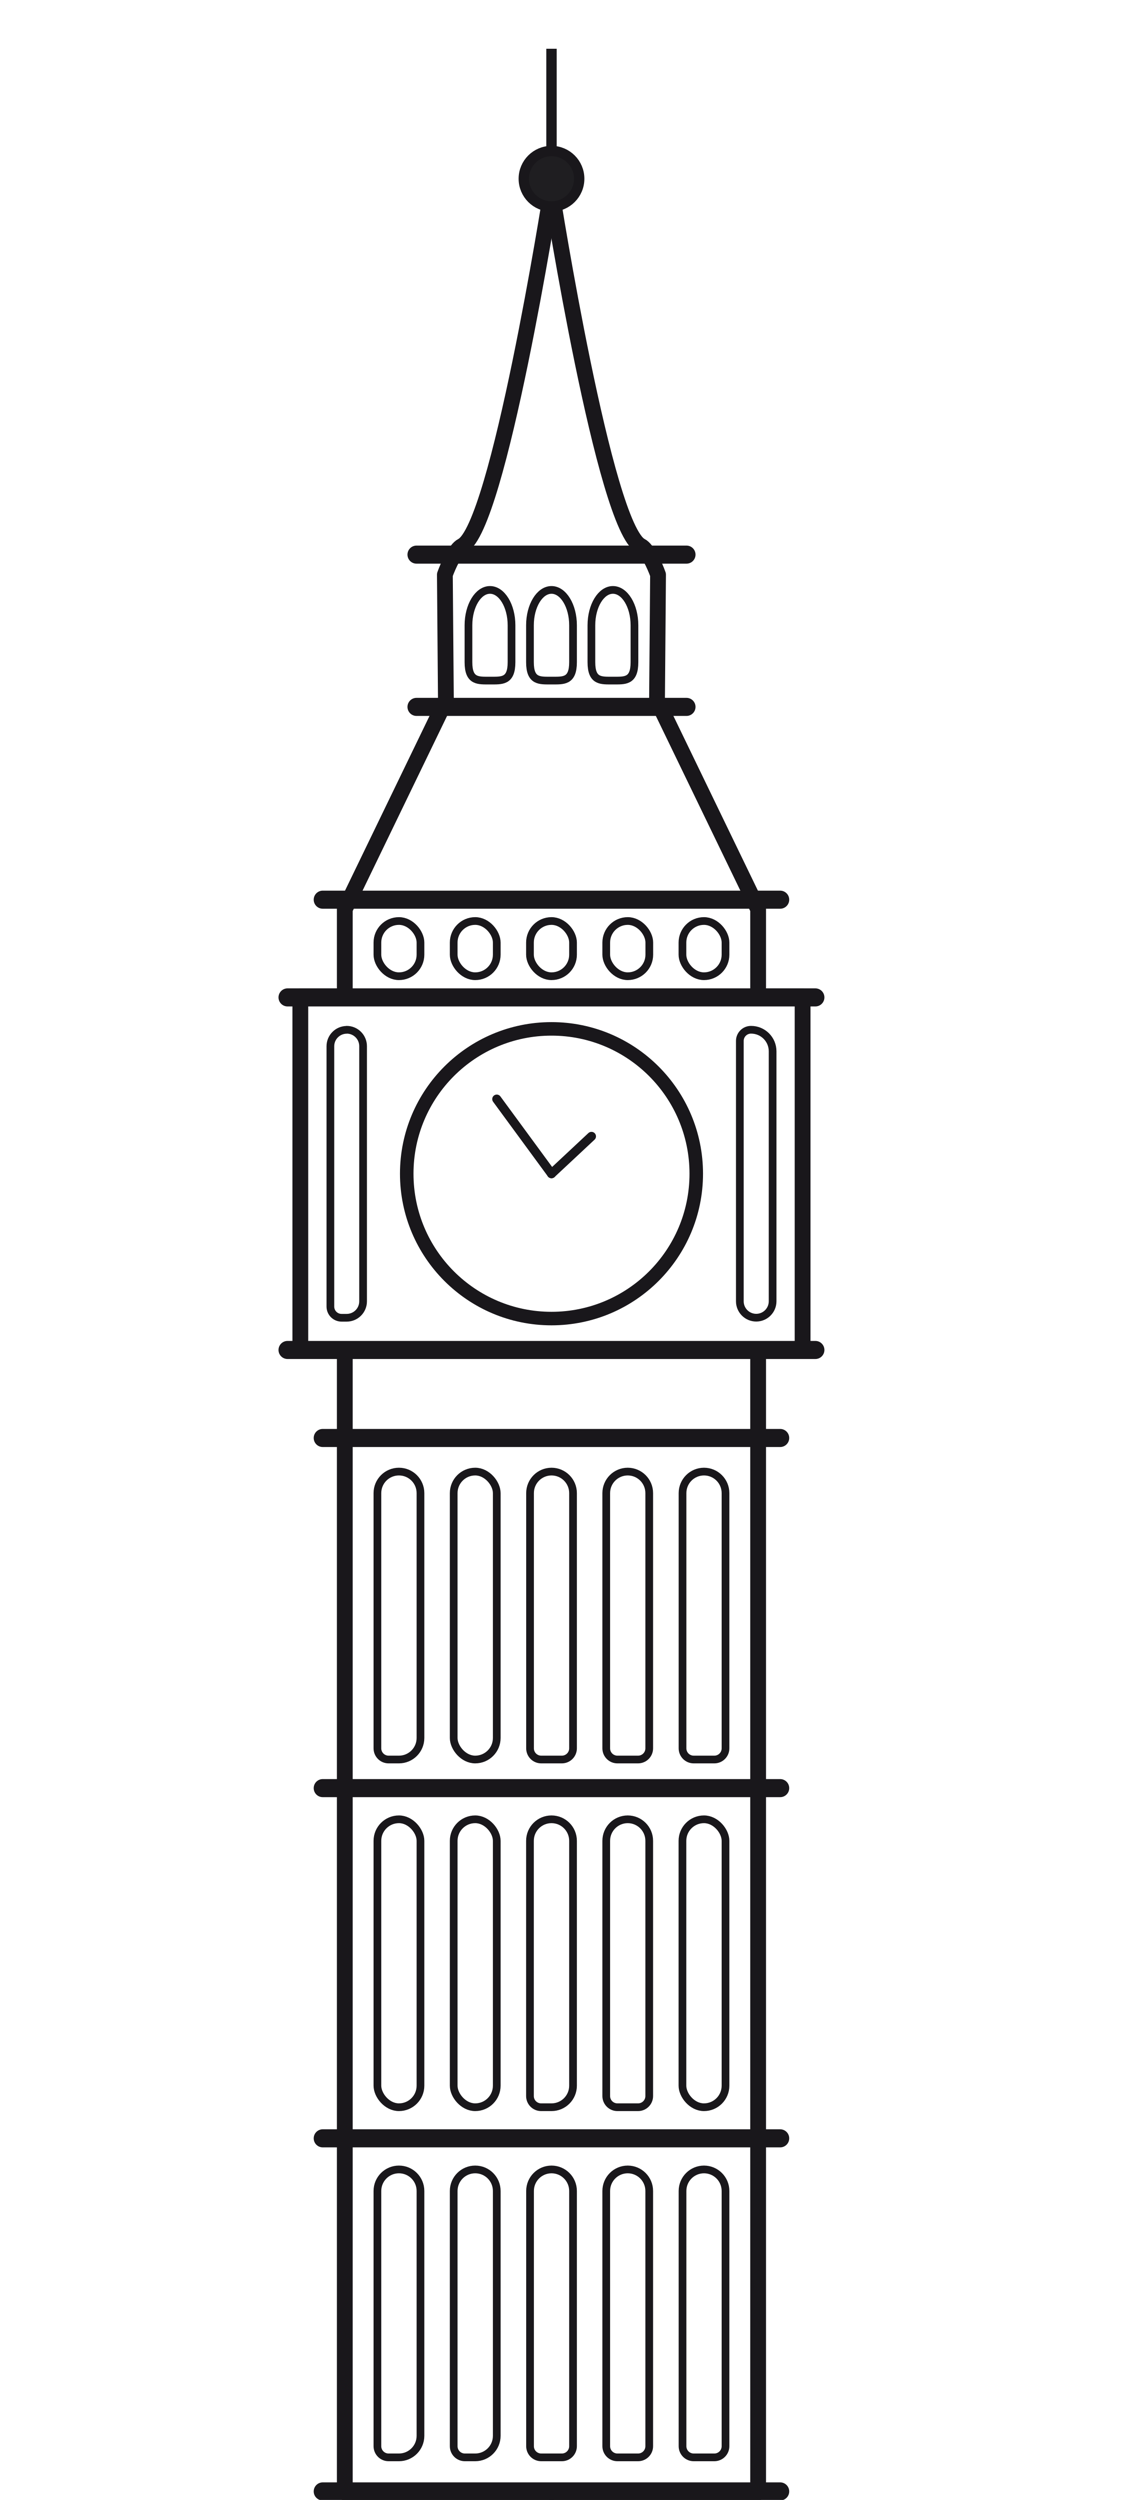 <?xml version="1.0" encoding="UTF-8"?>
<svg id="Capa_3" data-name="Capa 3" xmlns="http://www.w3.org/2000/svg" viewBox="0 0 155 340">
  <defs>
    <style>
      .cls-1 {
        stroke-width: 1.23px;
      }

      .cls-1, .cls-2, .cls-3, .cls-4, .cls-5, .cls-6, .cls-7 {
        stroke: #19171b;
      }

      .cls-1, .cls-2, .cls-4, .cls-5, .cls-6, .cls-7 {
        fill: none;
      }

      .cls-1, .cls-2, .cls-4, .cls-5, .cls-7 {
        stroke-linecap: round;
      }

      .cls-1, .cls-3, .cls-6 {
        stroke-miterlimit: 10;
      }

      .cls-2 {
        stroke-width: 1.05px;
      }

      .cls-2, .cls-4, .cls-5, .cls-7 {
        stroke-linejoin: round;
      }

      .cls-3 {
        fill: #1f1e21;
      }

      .cls-3, .cls-6 {
        stroke-width: 1.41px;
      }

      .cls-4 {
        stroke-width: 1.84px;
      }

      .cls-5 {
        stroke-width: 2.15px;
      }

      .cls-7 {
        stroke-width: 2.46px;
      }
    </style>
  </defs>
  <g>
    <path class="cls-5" d="M74.99,26.25s-7.16,45.5-12.11,48c-.88.44-1.89,2.65-2.34,3.91l.14,17.07-13.76,28.43v11.86h-6.05v48.02h6.05v155.43h28.07"/>
    <path class="cls-5" d="M75.1,26.25s7.16,45.5,12.11,48c.88.44,1.89,2.65,2.34,3.91l-.14,17.07,13.76,28.43v11.86h6.05v48.02h-6.05v155.43h-28.07"/>
  </g>
  <line class="cls-7" x1="43.92" y1="195.57" x2="106.17" y2="195.57"/>
  <line class="cls-7" x1="43.92" y1="243.19" x2="106.17" y2="243.19"/>
  <line class="cls-7" x1="43.92" y1="290.82" x2="106.17" y2="290.82"/>
  <line class="cls-7" x1="43.92" y1="338.84" x2="106.17" y2="338.84"/>
  <line class="cls-7" x1="39.13" y1="183.6" x2="110.96" y2="183.6"/>
  <line class="cls-7" x1="39.13" y1="135.65" x2="110.96" y2="135.65"/>
  <line class="cls-7" x1="43.92" y1="122.36" x2="106.17" y2="122.36"/>
  <line class="cls-7" x1="56.68" y1="96.14" x2="93.42" y2="96.14"/>
  <line class="cls-7" x1="56.68" y1="75.43" x2="93.42" y2="75.43"/>
  <g>
    <g>
      <line class="cls-1" x1="67.6" y1="149.48" x2="75.05" y2="159.63"/>
      <line class="cls-1" x1="80.49" y1="154.55" x2="75.05" y2="159.63"/>
    </g>
    <circle class="cls-4" cx="75.05" cy="159.63" r="19.7"/>
  </g>
  <g>
    <path class="cls-2" d="M75.05,200.14h0c1.62,0,2.93,1.31,2.93,2.93v34.71c0,.84-.68,1.52-1.52,1.52h-2.81c-.84,0-1.52-.68-1.52-1.52v-34.71c0-1.62,1.31-2.93,2.93-2.93Z"/>
    <path class="cls-2" d="M85.42,200.14h0c1.62,0,2.93,1.31,2.93,2.93v34.71c0,.84-.68,1.52-1.52,1.52h-2.81c-.84,0-1.52-.68-1.52-1.52v-34.71c0-1.62,1.31-2.93,2.93-2.93Z"/>
    <path class="cls-2" d="M95.8,200.14h0c1.62,0,2.93,1.31,2.93,2.93v34.71c0,.84-.68,1.52-1.52,1.52h-2.81c-.84,0-1.52-.68-1.52-1.52v-34.71c0-1.62,1.31-2.93,2.93-2.93Z"/>
    <rect class="cls-2" x="61.74" y="200.14" width="5.86" height="39.16" rx="2.93" ry="2.93"/>
    <path class="cls-2" d="M54.29,200.14h0c1.62,0,2.93,1.31,2.93,2.93v33.3c0,1.62-1.31,2.93-2.93,2.93h-1.41c-.84,0-1.52-.68-1.52-1.52v-34.71c0-1.62,1.31-2.93,2.93-2.93Z"/>
  </g>
  <g>
    <path class="cls-2" d="M75.05,247.43h0c1.62,0,2.93,1.31,2.93,2.93v33.3c0,1.62-1.31,2.93-2.93,2.93h-1.41c-.84,0-1.52-.68-1.52-1.52v-34.71c0-1.62,1.31-2.93,2.93-2.93Z"/>
    <path class="cls-2" d="M85.42,247.43h0c1.62,0,2.93,1.31,2.93,2.93v34.71c0,.84-.68,1.52-1.52,1.52h-2.81c-.84,0-1.52-.68-1.52-1.52v-34.71c0-1.62,1.31-2.93,2.93-2.93Z"/>
    <rect class="cls-2" x="92.87" y="247.43" width="5.86" height="39.16" rx="2.93" ry="2.93"/>
    <rect class="cls-2" x="61.74" y="247.43" width="5.86" height="39.16" rx="2.93" ry="2.93"/>
    <rect class="cls-2" x="51.36" y="247.43" width="5.86" height="39.16" rx="2.93" ry="2.93"/>
  </g>
  <g>
    <path class="cls-2" d="M75.05,295.05h0c1.62,0,2.93,1.31,2.93,2.93v34.71c0,.84-.68,1.52-1.52,1.52h-2.81c-.84,0-1.52-.68-1.52-1.52v-34.71c0-1.62,1.31-2.93,2.93-2.93Z"/>
    <path class="cls-2" d="M85.42,295.05h0c1.62,0,2.93,1.31,2.93,2.93v34.71c0,.84-.68,1.52-1.52,1.52h-2.81c-.84,0-1.52-.68-1.52-1.52v-34.71c0-1.62,1.31-2.93,2.93-2.93Z"/>
    <path class="cls-2" d="M95.8,295.05h0c1.62,0,2.93,1.31,2.93,2.93v34.71c0,.84-.68,1.52-1.52,1.52h-2.81c-.84,0-1.52-.68-1.52-1.52v-34.71c0-1.62,1.31-2.93,2.93-2.93Z"/>
    <path class="cls-2" d="M64.67,295.05h0c1.62,0,2.93,1.31,2.93,2.93v33.3c0,1.62-1.31,2.93-2.93,2.93h-1.41c-.84,0-1.52-.68-1.52-1.52v-34.71c0-1.62,1.31-2.93,2.93-2.93Z"/>
    <path class="cls-2" d="M54.29,295.05h0c1.62,0,2.93,1.31,2.93,2.93v33.3c0,1.62-1.31,2.93-2.93,2.93h-1.41c-.84,0-1.52-.68-1.52-1.52v-34.71c0-1.62,1.31-2.93,2.93-2.93Z"/>
  </g>
  <g>
    <rect class="cls-2" x="51.36" y="125.26" width="5.86" height="7.51" rx="2.93" ry="2.93"/>
    <rect class="cls-2" x="92.87" y="125.26" width="5.86" height="7.51" rx="2.93" ry="2.93"/>
    <rect class="cls-2" x="82.5" y="125.26" width="5.86" height="7.51" rx="2.93" ry="2.93"/>
    <rect class="cls-2" x="72.12" y="125.26" width="5.86" height="7.51" rx="2.93" ry="2.93"/>
    <rect class="cls-2" x="61.74" y="125.26" width="5.86" height="7.51" rx="2.93" ry="2.93"/>
  </g>
  <g>
    <path class="cls-2" d="M66.68,80.23h0c-1.61,0-2.93,2.16-2.93,4.81v5.02c0,2.65,1.32,2.5,2.93,2.5h0c1.61,0,2.93.15,2.93-2.5v-5.02c0-2.65-1.32-4.81-2.93-4.81Z"/>
    <path class="cls-2" d="M75.05,80.23h0c-1.61,0-2.93,2.16-2.93,4.81v5.02c0,2.65,1.32,2.5,2.93,2.5h0c1.61,0,2.93.15,2.93-2.5v-5.02c0-2.65-1.32-4.81-2.93-4.81Z"/>
    <path class="cls-2" d="M83.41,80.23h0c-1.61,0-2.93,2.16-2.93,4.81v5.02c0,2.65,1.32,2.5,2.93,2.5h0c1.61,0,2.93.15,2.93-2.5v-5.02c0-2.65-1.32-4.81-2.93-4.81Z"/>
  </g>
  <g>
    <path class="cls-2" d="M102.21,140.05h0c1.62,0,2.93,1.31,2.93,2.93v34c0,1.23-1,2.23-2.23,2.23h0c-1.23,0-2.23-1-2.23-2.23v-35.41c0-.84.68-1.52,1.52-1.52Z"/>
    <path class="cls-2" d="M47.18,140.05h0c1.23,0,2.23,1,2.23,2.23v34.71c0,1.23-1,2.23-2.23,2.23h-.7c-.84,0-1.52-.68-1.52-1.52v-35.41c0-1.23,1-2.23,2.23-2.23Z"/>
  </g>
  <line class="cls-6" x1="75.05" y1="26.25" x2="75.05" y2="6.63"/>
  <circle class="cls-3" cx="75.05" cy="24.31" r="3.77"/>
</svg>